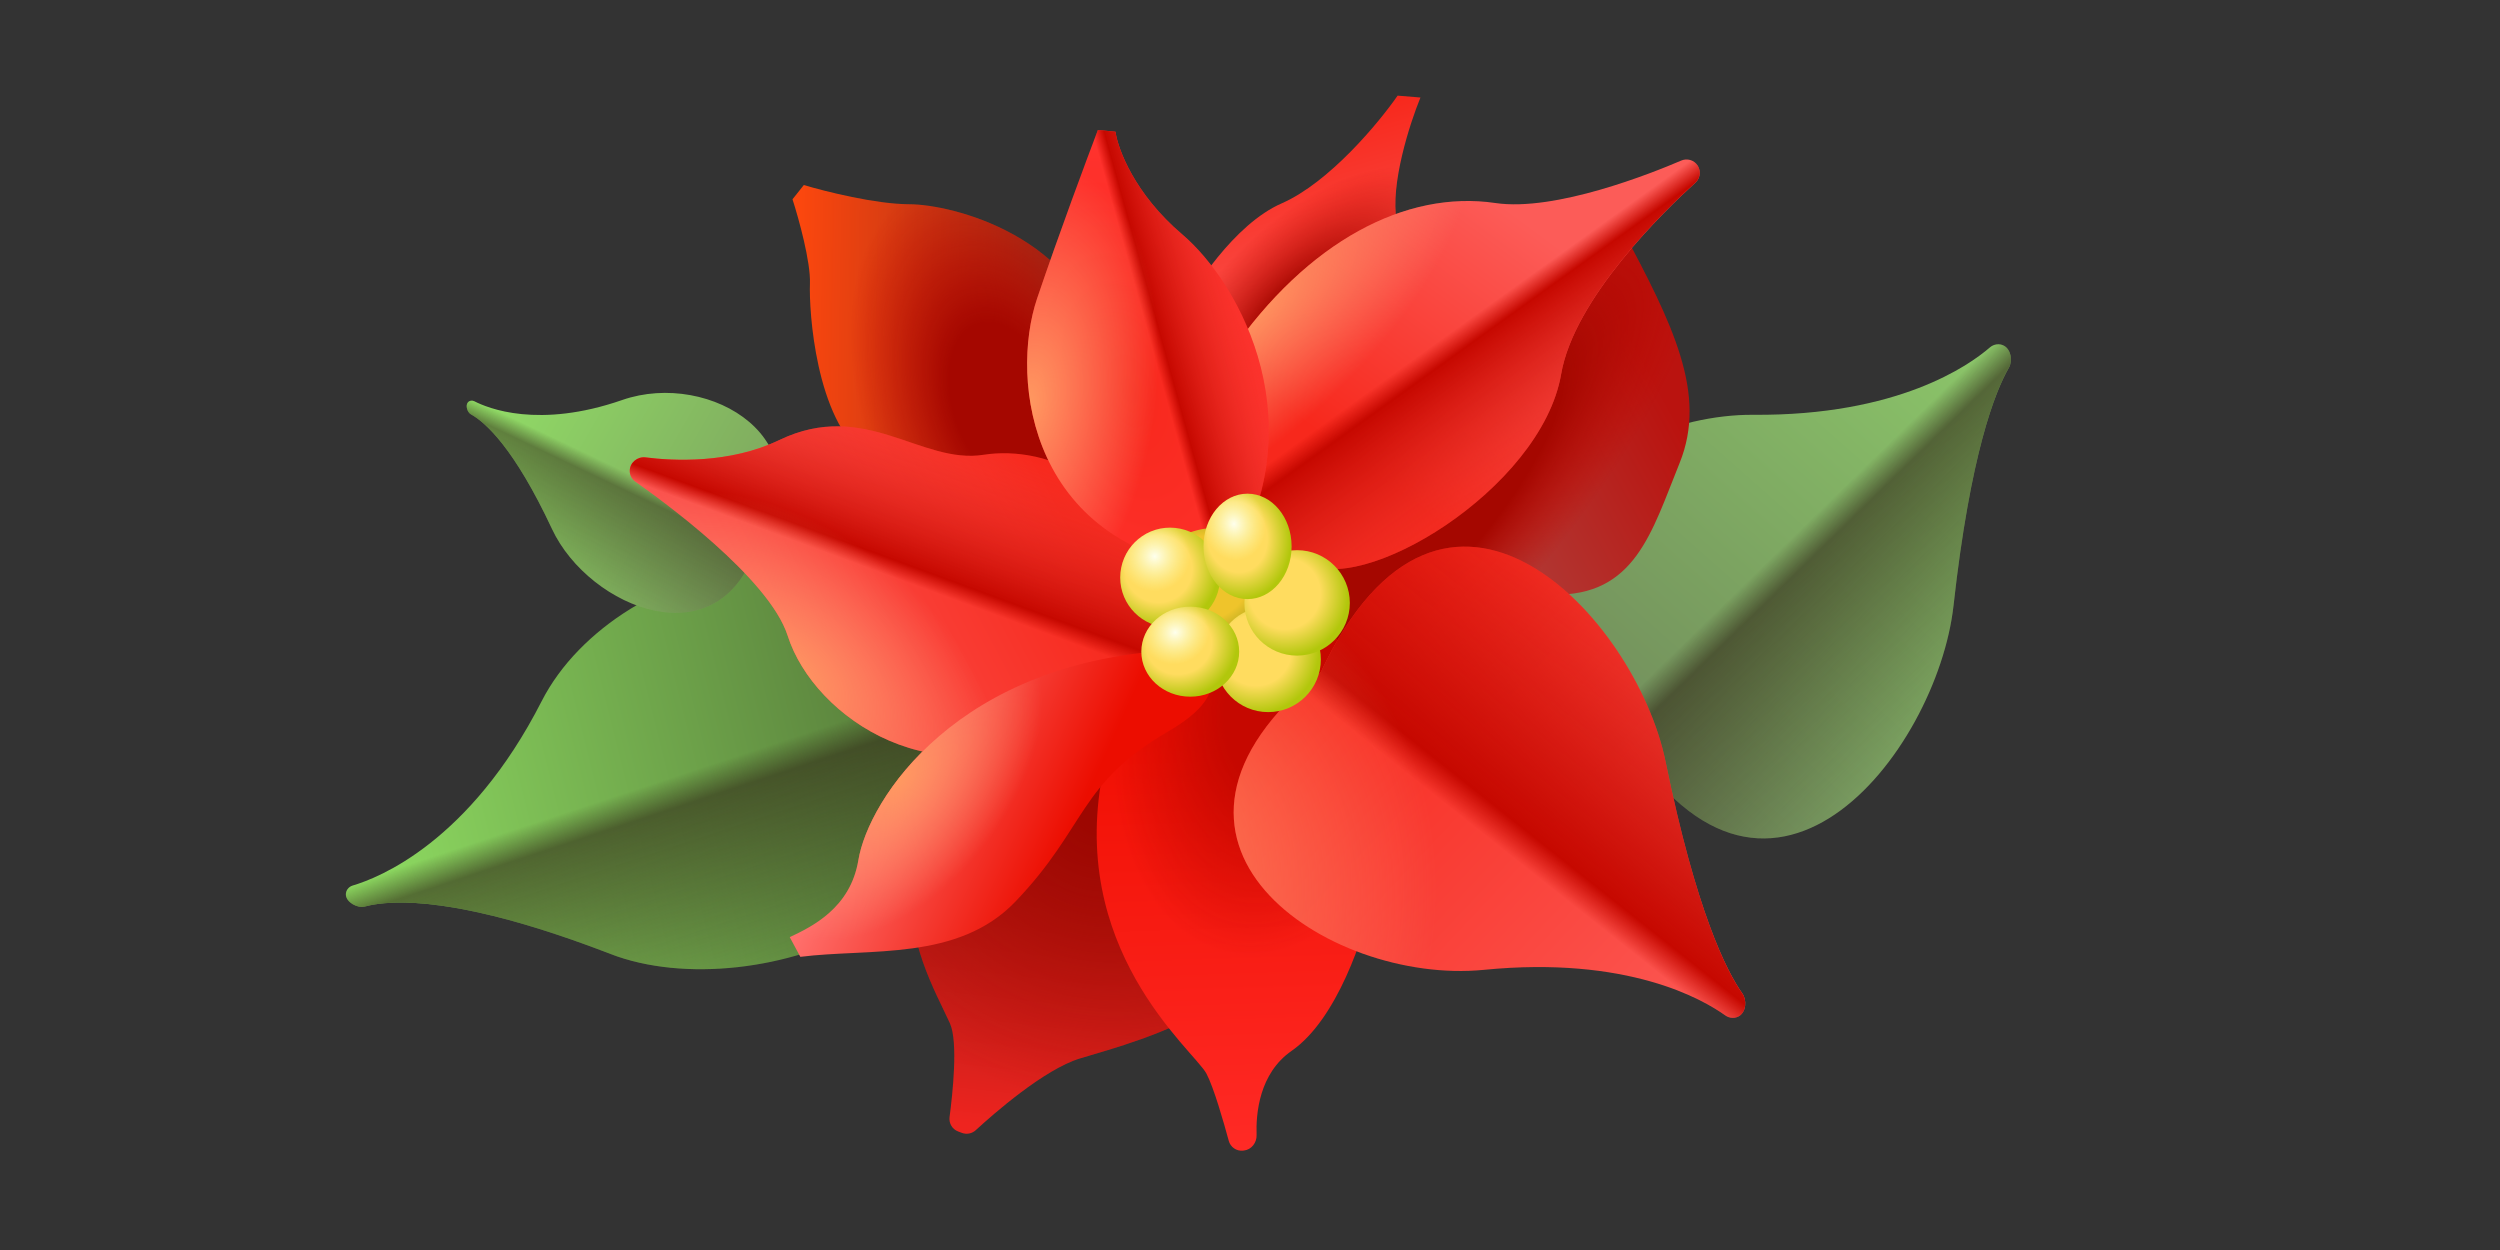<svg viewBox="0 0 240 120" fill="none" xmlns="http://www.w3.org/2000/svg">
<rect x="0" y="0" width="240" height="120" fill="#333333" stroke="none"/>
<path d="M168.336 39.821C153.294 39.707 133.747 55.357 155.365 69.719C169.451 93.654 185.973 72.235 187.539 58.132C189.161 43.525 191.531 37.59 192.847 35.312C193.234 34.643 193.065 33.574 192.392 33.194C191.955 32.947 191.405 33.028 191.026 33.356C189.053 35.064 182.212 39.926 168.336 39.821Z" fill="url(#paint0_linear_1515_35568)"/>
<path d="M168.336 39.821C153.294 39.707 133.747 55.357 155.365 69.719C169.451 93.654 185.973 72.235 187.539 58.132C189.161 43.525 191.531 37.59 192.847 35.312C193.234 34.643 193.065 33.574 192.392 33.194C191.955 32.947 191.405 33.028 191.026 33.356C189.053 35.064 182.212 39.926 168.336 39.821Z" fill="url(#paint1_linear_1515_35568)"/>
<path d="M51.995 67.321C59.255 53.092 86.549 46.915 90 68C99.579 86.894 72.674 97.016 58.619 91.585C44.311 86.055 37.756 86.297 35.016 87.028C34.315 87.215 33.228 86.618 33.203 85.893C33.188 85.487 33.47 85.126 33.861 85.011C36.343 84.281 45.098 80.839 51.995 67.321Z" fill="url(#paint2_linear_1515_35568)"/>
<path d="M51.995 67.321C59.255 53.092 86.549 46.915 90 68C99.579 86.894 72.674 97.016 58.619 91.585C44.311 86.055 37.756 86.297 35.016 87.028C34.315 87.215 33.228 86.618 33.203 85.893C33.188 85.487 33.47 85.126 33.861 85.011C36.343 84.281 45.098 80.839 51.995 67.321Z" fill="url(#paint3_linear_1515_35568)"/>
<path d="M59.73 38.401C68.187 35.463 79.481 42.354 72.695 52.219C69.237 63.578 56.57 58.434 52.994 50.783C49.353 42.995 46.608 40.549 45.216 39.782C44.86 39.585 44.652 38.922 44.923 38.619C45.075 38.449 45.329 38.413 45.532 38.518C46.819 39.186 51.695 41.191 59.73 38.401Z" fill="url(#paint4_linear_1515_35568)"/>
<path d="M59.73 38.401C68.187 35.463 79.481 42.354 72.695 52.219C69.237 63.578 56.57 58.434 52.994 50.783C49.353 42.995 46.608 40.549 45.216 39.782C44.86 39.585 44.652 38.922 44.923 38.619C45.075 38.449 45.329 38.413 45.532 38.518C46.819 39.186 51.695 41.191 59.73 38.401Z" fill="url(#paint5_linear_1515_35568)"/>
<path d="M161.242 44.45C163.927 37.815 160.61 31.18 155.713 22.017L118.272 52.506L123.802 65.934C130.015 63.986 142.759 56.961 149.078 57.087C156.976 57.245 158.556 51.084 161.242 44.45Z" fill="url(#paint6_linear_1515_35568)"/>
<path d="M161.242 44.45C163.927 37.815 160.61 31.18 155.713 22.017L118.272 52.506L123.802 65.934C130.015 63.986 142.759 56.961 149.078 57.087C156.976 57.245 158.556 51.084 161.242 44.45Z" fill="url(#paint7_radial_1515_35568)"/>
<path d="M123.044 19.521C118.492 21.514 114.513 27.673 113.093 30.504L118.668 36.607C124.068 32.939 134.71 24.728 134.079 21.225C133.448 17.723 135.339 11.857 136.363 9.362L134.171 9.181C132.358 11.798 127.596 17.529 123.044 19.521Z" fill="url(#paint8_linear_1515_35568)"/>
<path d="M123.044 19.521C118.492 21.514 114.513 27.673 113.093 30.504L118.668 36.607C124.068 32.939 134.71 24.728 134.079 21.225C133.448 17.723 135.339 11.857 136.363 9.362L134.171 9.181C132.358 11.798 127.596 17.529 123.044 19.521Z" fill="url(#paint9_radial_1515_35568)"/>
<path d="M77.754 27.226C77.655 29.835 78.298 40.206 83.077 43.814C90.165 50.663 102.217 54.47 107.257 53.898C107.666 52.093 107.83 42.982 106.019 33.933C103.756 22.621 91.337 19.617 87.302 19.607C84.074 19.599 79.2 18.374 77.167 17.763L76.08 19.131C76.671 20.96 77.832 25.139 77.754 27.226Z" fill="url(#paint10_linear_1515_35568)"/>
<path d="M77.754 27.226C77.655 29.835 78.298 40.206 83.077 43.814C90.165 50.663 102.217 54.47 107.257 53.898C107.666 52.093 107.83 42.982 106.019 33.933C103.756 22.621 91.337 19.617 87.302 19.607C84.074 19.599 79.2 18.374 77.167 17.763L76.08 19.131C76.671 20.96 77.832 25.139 77.754 27.226Z" fill="url(#paint11_radial_1515_35568)"/>
<path d="M91.194 98.241C89.9 95.377 86.708 89.937 87.705 84.423L111.284 45.378C118.913 45.166 122.865 73.097 123.757 83.279C124.873 96.008 109.847 99.749 103.692 101.606C100.248 102.645 95.343 106.961 93.674 108.496C93.314 108.826 92.801 108.93 92.344 108.758L91.975 108.618C91.415 108.407 91.079 107.833 91.157 107.239C91.445 105.066 91.997 100.019 91.194 98.241Z" fill="url(#paint12_linear_1515_35568)"/>
<path d="M91.194 98.241C89.9 95.377 86.708 89.937 87.705 84.423L111.284 45.378C118.913 45.166 122.865 73.097 123.757 83.279C124.873 96.008 109.847 99.749 103.692 101.606C100.248 102.645 95.343 106.961 93.674 108.496C93.314 108.826 92.801 108.93 92.344 108.758L91.975 108.618C91.415 108.407 91.079 107.833 91.157 107.239C91.445 105.066 91.997 100.019 91.194 98.241Z" fill="url(#paint13_radial_1515_35568)"/>
<path d="M115.816 103.064C114.612 100.813 102.21 91.052 106.001 73.517L119.803 63.2L125.786 58.401L131.265 64.785L131.74 86.191C130.979 89.825 128.365 97.852 123.997 100.881C120.878 103.045 120.56 106.923 120.633 108.964C120.659 109.692 120.141 110.371 119.416 110.451L119.334 110.461C118.708 110.53 118.126 110.13 117.961 109.522C117.489 107.781 116.519 104.378 115.816 103.064Z" fill="url(#paint14_linear_1515_35568)"/>
<path d="M115.816 103.064C114.612 100.813 102.21 91.052 106.001 73.517L119.803 63.2L125.786 58.401L131.265 64.785L131.74 86.191C130.979 89.825 128.365 97.852 123.997 100.881C120.878 103.045 120.56 106.923 120.633 108.964C120.659 109.692 120.141 110.371 119.416 110.451L119.334 110.461C118.708 110.53 118.126 110.13 117.961 109.522C117.489 107.781 116.519 104.378 115.816 103.064Z" fill="url(#paint15_radial_1515_35568)"/>
<path d="M94.418 43.66C100.421 42.712 110.058 46.029 111.322 59.773C111.642 63.263 112.333 63.501 102.475 69.568C90.153 77.15 78.147 68.936 75.619 61.037C73.844 55.488 63.492 47.99 60.995 46.245C60.657 46.008 60.454 45.623 60.454 45.21C60.454 44.414 61.191 43.808 61.979 43.909C64.574 44.241 70.03 44.545 74.829 42.238C83.044 38.289 88.415 44.608 94.418 43.66Z" fill="url(#paint16_linear_1515_35568)"/>
<path d="M94.418 43.66C100.421 42.712 110.058 46.029 111.322 59.773C111.642 63.263 112.333 63.501 102.475 69.568C90.153 77.15 78.147 68.936 75.619 61.037C73.844 55.488 63.492 47.99 60.995 46.245C60.657 46.008 60.454 45.623 60.454 45.21C60.454 44.414 61.191 43.808 61.979 43.909C64.574 44.241 70.03 44.545 74.829 42.238C83.044 38.289 88.415 44.608 94.418 43.66Z" fill="url(#paint17_linear_1515_35568)"/>
<path d="M94.418 43.66C100.421 42.712 110.058 46.029 111.322 59.773C111.642 63.263 112.333 63.501 102.475 69.568C90.153 77.15 78.147 68.936 75.619 61.037C73.844 55.488 63.492 47.99 60.995 46.245C60.657 46.008 60.454 45.623 60.454 45.21C60.454 44.414 61.191 43.808 61.979 43.909C64.574 44.241 70.03 44.545 74.829 42.238C83.044 38.289 88.415 44.608 94.418 43.66Z" fill="url(#paint18_radial_1515_35568)"/>
<path d="M82.404 82.573C83.352 76.803 91.892 63.301 113.223 62.388C115.753 63.318 119.082 66.186 112.154 70.214C103.494 75.249 104.369 79.355 97.487 86.547C91.982 92.3 83.484 91.012 76.832 91.857L75.815 89.965C77.916 88.976 81.647 87.189 82.404 82.573Z" fill="url(#paint19_linear_1515_35568)"/>
<path d="M82.404 82.573C83.352 76.803 91.892 63.301 113.223 62.388C115.753 63.318 119.082 66.186 112.154 70.214C103.494 75.249 104.369 79.355 97.487 86.547C91.982 92.3 83.484 91.012 76.832 91.857L75.815 89.965C77.916 88.976 81.647 87.189 82.404 82.573Z" fill="url(#paint20_radial_1515_35568)"/>
<path d="M143.549 19.489C135.018 18.226 125.54 23.123 118.115 33.865C111.006 44.608 120.326 50.611 125.224 53.928C130.496 57.499 147.972 46.977 149.868 35.919C151.118 28.623 159.762 20.252 162.753 17.542C163.297 17.05 163.324 16.2 162.806 15.682C162.436 15.312 161.874 15.21 161.393 15.417C158.629 16.603 149.31 20.343 143.549 19.489Z" fill="url(#paint21_linear_1515_35568)"/>
<path d="M143.549 19.489C135.018 18.226 125.54 23.123 118.115 33.865C111.006 44.608 120.326 50.611 125.224 53.928C130.496 57.499 147.972 46.977 149.868 35.919C151.118 28.623 159.762 20.252 162.753 17.542C163.297 17.05 163.324 16.2 162.806 15.682C162.436 15.312 161.874 15.21 161.393 15.417C158.629 16.603 149.31 20.343 143.549 19.489Z" fill="url(#paint22_linear_1515_35568)"/>
<path d="M143.549 19.489C135.018 18.226 125.54 23.123 118.115 33.865C111.006 44.608 120.326 50.611 125.224 53.928C130.496 57.499 147.972 46.977 149.868 35.919C151.118 28.623 159.762 20.252 162.753 17.542C163.297 17.05 163.324 16.2 162.806 15.682C162.436 15.312 161.874 15.21 161.393 15.417C158.629 16.603 149.31 20.343 143.549 19.489Z" fill="url(#paint23_radial_1515_35568)"/>
<path d="M113.479 22.488C119.163 27.307 126.552 41.002 117.7 54.837C98.746 53.006 96.93 36.433 99.56 28.659C101.664 22.44 104.325 15.283 105.393 12.483L107.085 12.646C107.322 14.32 108.932 18.632 113.479 22.488Z" fill="url(#paint24_radial_1515_35568)"/>
<path d="M113.479 22.488C119.163 27.307 126.552 41.002 117.7 54.837C98.746 53.006 96.93 36.433 99.56 28.659C101.664 22.44 104.325 15.283 105.393 12.483L107.085 12.646C107.322 14.32 108.932 18.632 113.479 22.488Z" fill="url(#paint25_linear_1515_35568)"/>
<path d="M113.479 22.488C119.163 27.307 126.552 41.002 117.7 54.837C98.746 53.006 96.93 36.433 99.56 28.659C101.664 22.44 104.325 15.283 105.393 12.483L107.085 12.646C107.322 14.32 108.932 18.632 113.479 22.488Z" fill="url(#paint26_radial_1515_35568)"/>
<path d="M142.442 93.106C127.472 94.589 106.581 80.784 126.802 64.513C138.65 39.395 157.055 59.221 159.898 73.123C162.843 87.521 165.743 93.216 167.261 95.365C167.707 95.996 167.637 97.076 167.001 97.516C166.589 97.801 166.034 97.77 165.626 97.478C163.506 95.957 156.25 91.739 142.442 93.106Z" fill="url(#paint27_linear_1515_35568)"/>
<path d="M142.442 93.106C127.472 94.589 106.581 80.784 126.802 64.513C138.65 39.395 157.055 59.221 159.898 73.123C162.843 87.521 165.743 93.216 167.261 95.365C167.707 95.996 167.637 97.076 167.001 97.516C166.589 97.801 166.034 97.77 165.626 97.478C163.506 95.957 156.25 91.739 142.442 93.106Z" fill="url(#paint28_linear_1515_35568)"/>
<path d="M142.442 93.106C127.472 94.589 106.581 80.784 126.802 64.513C138.65 39.395 157.055 59.221 159.898 73.123C162.843 87.521 165.743 93.216 167.261 95.365C167.707 95.996 167.637 97.076 167.001 97.516C166.589 97.801 166.034 97.77 165.626 97.478C163.506 95.957 156.25 91.739 142.442 93.106Z" fill="url(#paint29_radial_1515_35568)"/>
<path d="M123.994 56.62C123.994 59.915 120.839 62.586 116.947 62.586C113.055 62.586 109.899 59.915 109.899 56.62C109.899 53.325 113.055 50.654 116.947 50.654C120.839 50.654 123.994 53.325 123.994 56.62Z" fill="url(#paint30_radial_1515_35568)"/>
<path d="M117.124 55.447C117.124 58.093 114.978 60.239 112.332 60.239C109.685 60.239 107.54 58.093 107.54 55.447C107.54 52.8 109.685 50.654 112.332 50.654C114.978 50.654 117.124 52.8 117.124 55.447Z" fill="url(#paint31_radial_1515_35568)"/>
<path d="M117.124 55.447C117.124 58.093 114.978 60.239 112.332 60.239C109.685 60.239 107.54 58.093 107.54 55.447C107.54 52.8 109.685 50.654 112.332 50.654C114.978 50.654 117.124 52.8 117.124 55.447Z" fill="url(#paint32_radial_1515_35568)"/>
<path d="M126.803 63.301C126.803 66.097 124.537 68.363 121.741 68.363C118.946 68.363 116.68 66.097 116.68 63.301C116.68 60.506 118.946 58.24 121.741 58.24C124.537 58.24 126.803 60.506 126.803 63.301Z" fill="url(#paint33_radial_1515_35568)"/>
<path d="M129.583 57.877C129.583 60.673 127.317 62.939 124.522 62.939C121.726 62.939 119.46 60.673 119.46 57.877C119.46 55.082 121.726 52.816 124.522 52.816C127.317 52.816 129.583 55.082 129.583 57.877Z" fill="url(#paint34_radial_1515_35568)"/>
<path d="M118.96 62.561C118.96 64.947 116.857 66.882 114.263 66.882C111.67 66.882 109.567 64.947 109.567 62.561C109.567 60.174 111.67 58.24 114.263 58.24C116.857 58.24 118.96 60.174 118.96 62.561Z" fill="url(#paint35_radial_1515_35568)"/>
<path d="M118.96 62.561C118.96 64.947 116.857 66.882 114.263 66.882C111.67 66.882 109.567 64.947 109.567 62.561C109.567 60.174 111.67 58.24 114.263 58.24C116.857 58.24 118.96 60.174 118.96 62.561Z" fill="url(#paint36_radial_1515_35568)"/>
<path d="M123.994 52.453C123.994 55.248 122.101 57.513 119.765 57.513C117.429 57.513 115.535 55.248 115.535 52.453C115.535 49.658 117.429 47.393 119.765 47.393C122.101 47.393 123.994 49.658 123.994 52.453Z" fill="url(#paint37_radial_1515_35568)"/>
<path d="M123.994 52.453C123.994 55.248 122.101 57.513 119.765 57.513C117.429 57.513 115.535 55.248 115.535 52.453C115.535 49.658 117.429 47.393 119.765 47.393C122.101 47.393 123.994 49.658 123.994 52.453Z" fill="url(#paint38_radial_1515_35568)"/>
<defs>
<linearGradient id="paint0_linear_1515_35568" x1="155.996" y1="73.152" x2="193.518" y2="30.697" gradientUnits="userSpaceOnUse">
<stop stop-color="#728D5C"/>
<stop offset="1" stop-color="#8DCA6A"/>
</linearGradient>
<linearGradient id="paint1_linear_1515_35568" x1="169.639" y1="53.955" x2="185.173" y2="69.895" gradientUnits="userSpaceOnUse">
<stop stop-color="#312917" stop-opacity="0"/>
<stop offset="0.122" stop-color="#312917" stop-opacity="0.6"/>
<stop offset="1" stop-color="#312917" stop-opacity="0"/>
</linearGradient>
<linearGradient id="paint2_linear_1515_35568" x1="88.683" y1="71.372" x2="30.306" y2="85.933" gradientUnits="userSpaceOnUse">
<stop stop-color="#577C3A"/>
<stop offset="1" stop-color="#93E465"/>
</linearGradient>
<linearGradient id="paint3_linear_1515_35568" x1="63.913" y1="74.825" x2="71.326" y2="97.267" gradientUnits="userSpaceOnUse">
<stop stop-color="#312917" stop-opacity="0"/>
<stop offset="0.122" stop-color="#312917" stop-opacity="0.6"/>
<stop offset="1" stop-color="#312917" stop-opacity="0"/>
</linearGradient>
<linearGradient id="paint4_linear_1515_35568" x1="72.995" y1="54.275" x2="43.736" y2="37.511" gradientUnits="userSpaceOnUse">
<stop stop-color="#7DA35E"/>
<stop offset="1" stop-color="#93E267"/>
</linearGradient>
<linearGradient id="paint5_linear_1515_35568" x1="61.638" y1="46.06" x2="55.927" y2="58.012" gradientUnits="userSpaceOnUse">
<stop stop-color="#312917" stop-opacity="0"/>
<stop offset="0.122" stop-color="#312917" stop-opacity="0.5"/>
<stop offset="1" stop-color="#312917" stop-opacity="0"/>
</linearGradient>
<linearGradient id="paint6_linear_1515_35568" x1="129.331" y1="55.982" x2="160.294" y2="39.078" gradientUnits="userSpaceOnUse">
<stop stop-color="#AA544F"/>
<stop offset="1" stop-color="#BA130F"/>
</linearGradient>
<radialGradient id="paint7_radial_1515_35568" cx="0" cy="0" r="1" gradientUnits="userSpaceOnUse" gradientTransform="translate(136.756 48.873) rotate(-49.308) scale(43.128 13.352)">
<stop offset="0.443" stop-color="#A50700"/>
<stop offset="0.918" stop-color="#C60800" stop-opacity="0"/>
</radialGradient>
<linearGradient id="paint8_linear_1515_35568" x1="122.573" y1="12.58" x2="128.75" y2="33.652" gradientUnits="userSpaceOnUse">
<stop stop-color="#F7281C"/>
<stop offset="1" stop-color="#FC5C58"/>
</linearGradient>
<radialGradient id="paint9_radial_1515_35568" cx="0" cy="0" r="1" gradientUnits="userSpaceOnUse" gradientTransform="translate(124.642 30.548) rotate(-45.637) scale(20.108 9.373)">
<stop offset="0.278" stop-color="#A50700"/>
<stop offset="0.918" stop-color="#C60800" stop-opacity="0"/>
</radialGradient>
<linearGradient id="paint10_linear_1515_35568" x1="108.987" y1="29.324" x2="76.675" y2="28.725" gradientUnits="userSpaceOnUse">
<stop stop-color="#7B221D"/>
<stop offset="1" stop-color="#FB470E"/>
</linearGradient>
<radialGradient id="paint11_radial_1515_35568" cx="0" cy="0" r="1" gradientUnits="userSpaceOnUse" gradientTransform="translate(96.57 38.944) rotate(-109.494) scale(24.586 14.889)">
<stop offset="0.335" stop-color="#A50700"/>
<stop offset="0.918" stop-color="#C60800" stop-opacity="0"/>
</radialGradient>
<linearGradient id="paint12_linear_1515_35568" x1="109.471" y1="71.321" x2="105.239" y2="109.259" gradientUnits="userSpaceOnUse">
<stop stop-color="#6B130E"/>
<stop offset="1" stop-color="#EE241F"/>
</linearGradient>
<radialGradient id="paint13_radial_1515_35568" cx="0" cy="0" r="1" gradientUnits="userSpaceOnUse" gradientTransform="translate(105.816 77.273) rotate(114.641) scale(38.176 40.198)">
<stop offset="0.065" stop-color="#9D0701"/>
<stop offset="0.748" stop-color="#C60800" stop-opacity="0"/>
</radialGradient>
<linearGradient id="paint14_linear_1515_35568" x1="120.956" y1="67.84" x2="122.381" y2="110.121" gradientUnits="userSpaceOnUse">
<stop stop-color="#F00D00"/>
<stop offset="1" stop-color="#FF2A25"/>
</linearGradient>
<radialGradient id="paint15_radial_1515_35568" cx="0" cy="0" r="1" gradientUnits="userSpaceOnUse" gradientTransform="translate(123.084 66.968) rotate(102.137) scale(49.032 31.021)">
<stop offset="0.175" stop-color="#C60800"/>
<stop offset="0.513" stop-color="#C60800" stop-opacity="0"/>
</radialGradient>
<linearGradient id="paint16_linear_1515_35568" x1="103.107" y1="51.084" x2="67.878" y2="69.883" gradientUnits="userSpaceOnUse">
<stop stop-color="#F7281C"/>
<stop offset="1" stop-color="#FC5C58"/>
</linearGradient>
<linearGradient id="paint17_linear_1515_35568" x1="93.312" y1="58.193" x2="98.841" y2="43.186" gradientUnits="userSpaceOnUse">
<stop stop-color="#C60800" stop-opacity="0"/>
<stop offset="0.098" stop-color="#C60800"/>
<stop offset="1" stop-color="#FA433B" stop-opacity="0"/>
</linearGradient>
<radialGradient id="paint18_radial_1515_35568" cx="0" cy="0" r="1" gradientUnits="userSpaceOnUse" gradientTransform="translate(75.354 64.828) rotate(-54.019) scale(14.251 22.973)">
<stop stop-color="#FF9960"/>
<stop offset="1" stop-color="#FF9F80" stop-opacity="0"/>
<stop offset="1" stop-color="#FF9960" stop-opacity="0"/>
</radialGradient>
<linearGradient id="paint19_linear_1515_35568" x1="103.947" y1="77.273" x2="86.096" y2="69.094" gradientUnits="userSpaceOnUse">
<stop stop-color="#EC0D00"/>
<stop offset="1" stop-color="#FF6F6B"/>
</linearGradient>
<radialGradient id="paint20_radial_1515_35568" cx="0" cy="0" r="1" gradientUnits="userSpaceOnUse" gradientTransform="translate(86.254 74.781) rotate(-51.814) scale(17.887 10.453)">
<stop stop-color="#FF9960"/>
<stop offset="1" stop-color="#FF9F80" stop-opacity="0"/>
<stop offset="1" stop-color="#FF9960" stop-opacity="0"/>
</radialGradient>
<linearGradient id="paint21_linear_1515_35568" x1="135.808" y1="48.399" x2="152.523" y2="25.761" gradientUnits="userSpaceOnUse">
<stop stop-color="#F7281C"/>
<stop offset="1" stop-color="#FC5C58"/>
</linearGradient>
<linearGradient id="paint22_linear_1515_35568" x1="143.391" y1="28.968" x2="155.081" y2="45.239" gradientUnits="userSpaceOnUse">
<stop stop-color="#C60800" stop-opacity="0"/>
<stop offset="0.098" stop-color="#C60800"/>
<stop offset="1" stop-color="#FA433B" stop-opacity="0"/>
</linearGradient>
<radialGradient id="paint23_radial_1515_35568" cx="0" cy="0" r="1" gradientUnits="userSpaceOnUse" gradientTransform="translate(119.587 30.074) rotate(-43.134) scale(27.496 11.488)">
<stop stop-color="#FF9960"/>
<stop offset="1" stop-color="#FF9F80" stop-opacity="0"/>
<stop offset="1" stop-color="#FF9960" stop-opacity="0"/>
</radialGradient>
<radialGradient id="paint24_radial_1515_35568" cx="0" cy="0" r="1" gradientUnits="userSpaceOnUse" gradientTransform="translate(108.438 37.544) rotate(75.291) scale(24.098 14.068)">
<stop stop-color="#F7281C"/>
<stop offset="1" stop-color="#FF322D"/>
</radialGradient>
<linearGradient id="paint25_linear_1515_35568" x1="110.648" y1="33.573" x2="121.407" y2="30.598" gradientUnits="userSpaceOnUse">
<stop stop-color="#C60800" stop-opacity="0"/>
<stop offset="0.098" stop-color="#C60800"/>
<stop offset="1" stop-color="#FA433B" stop-opacity="0"/>
</linearGradient>
<radialGradient id="paint26_radial_1515_35568" cx="0" cy="0" r="1" gradientUnits="userSpaceOnUse" gradientTransform="translate(98.734 38.762) rotate(-81.254) scale(22.856 12.106)">
<stop stop-color="#FF9960"/>
<stop offset="1" stop-color="#FF9F80" stop-opacity="0"/>
<stop offset="1" stop-color="#FF9960" stop-opacity="0"/>
</radialGradient>
<linearGradient id="paint27_linear_1515_35568" x1="127.118" y1="61.037" x2="168.35" y2="99.899" gradientUnits="userSpaceOnUse">
<stop stop-color="#F7281C"/>
<stop offset="1" stop-color="#FC5C58"/>
</linearGradient>
<linearGradient id="paint28_linear_1515_35568" x1="142.126" y1="79.836" x2="159.819" y2="57.562" gradientUnits="userSpaceOnUse">
<stop stop-color="#C60800" stop-opacity="0"/>
<stop offset="0.098" stop-color="#C60800"/>
<stop offset="1" stop-color="#C60800" stop-opacity="0"/>
</linearGradient>
<radialGradient id="paint29_radial_1515_35568" cx="0" cy="0" r="1" gradientUnits="userSpaceOnUse" gradientTransform="translate(100.945 85.523) rotate(-9.583) scale(37.009 37.009)">
<stop stop-color="#FF9960"/>
<stop offset="1" stop-color="#FF9F80" stop-opacity="0"/>
<stop offset="1" stop-color="#FF9960" stop-opacity="0"/>
</radialGradient>
<radialGradient id="paint30_radial_1515_35568" cx="0" cy="0" r="1" gradientUnits="userSpaceOnUse" gradientTransform="translate(115.305 55.578) rotate(76.814) scale(7.198 8.377)">
<stop offset="0.562" stop-color="#EFC42B"/>
<stop offset="1" stop-color="#899814"/>
</radialGradient>
<radialGradient id="paint31_radial_1515_35568" cx="0" cy="0" r="1" gradientUnits="userSpaceOnUse" gradientTransform="translate(111.215 54.609) rotate(78.781) scale(5.739)">
<stop offset="0.562" stop-color="#FFDC5F"/>
<stop offset="1" stop-color="#B2C70C"/>
</radialGradient>
<radialGradient id="paint32_radial_1515_35568" cx="0" cy="0" r="1" gradientUnits="userSpaceOnUse" gradientTransform="translate(110.861 53.406) rotate(75.367) scale(3.35 3.389)">
<stop stop-color="#FEFFED"/>
<stop offset="1" stop-color="#F9FFB4" stop-opacity="0"/>
</radialGradient>
<radialGradient id="paint33_radial_1515_35568" cx="0" cy="0" r="1" gradientUnits="userSpaceOnUse" gradientTransform="translate(120.562 62.417) rotate(78.781) scale(6.062)">
<stop offset="0.562" stop-color="#FFDC5F"/>
<stop offset="1" stop-color="#B2C70C"/>
</radialGradient>
<radialGradient id="paint34_radial_1515_35568" cx="0" cy="0" r="1" gradientUnits="userSpaceOnUse" gradientTransform="translate(123.342 56.993) rotate(78.781) scale(6.062)">
<stop offset="0.562" stop-color="#FFDC5F"/>
<stop offset="1" stop-color="#B2C70C"/>
</radialGradient>
<radialGradient id="paint35_radial_1515_35568" cx="0" cy="0" r="1" gradientUnits="userSpaceOnUse" gradientTransform="translate(113.169 61.806) rotate(77.835) scale(5.193 5.606)">
<stop offset="0.562" stop-color="#FFDC5F"/>
<stop offset="1" stop-color="#B2C70C"/>
</radialGradient>
<radialGradient id="paint36_radial_1515_35568" cx="0" cy="0" r="1" gradientUnits="userSpaceOnUse" gradientTransform="translate(112.822 60.721) rotate(74.157) scale(3.038 3.302)">
<stop stop-color="#FEFFED"/>
<stop offset="1" stop-color="#F9FFB4" stop-opacity="0"/>
</radialGradient>
<radialGradient id="paint37_radial_1515_35568" cx="0" cy="0" r="1" gradientUnits="userSpaceOnUse" gradientTransform="translate(118.779 51.569) rotate(80.586) scale(6.025 5.095)">
<stop offset="0.562" stop-color="#FFDC5F"/>
<stop offset="1" stop-color="#B2C70C"/>
</radialGradient>
<radialGradient id="paint38_radial_1515_35568" cx="0" cy="0" r="1" gradientUnits="userSpaceOnUse" gradientTransform="translate(118.467 50.299) rotate(77.688) scale(3.503 3.02)">
<stop stop-color="#FEFFED"/>
<stop offset="1" stop-color="#F9FFB4" stop-opacity="0"/>
</radialGradient>
</defs>
</svg>
